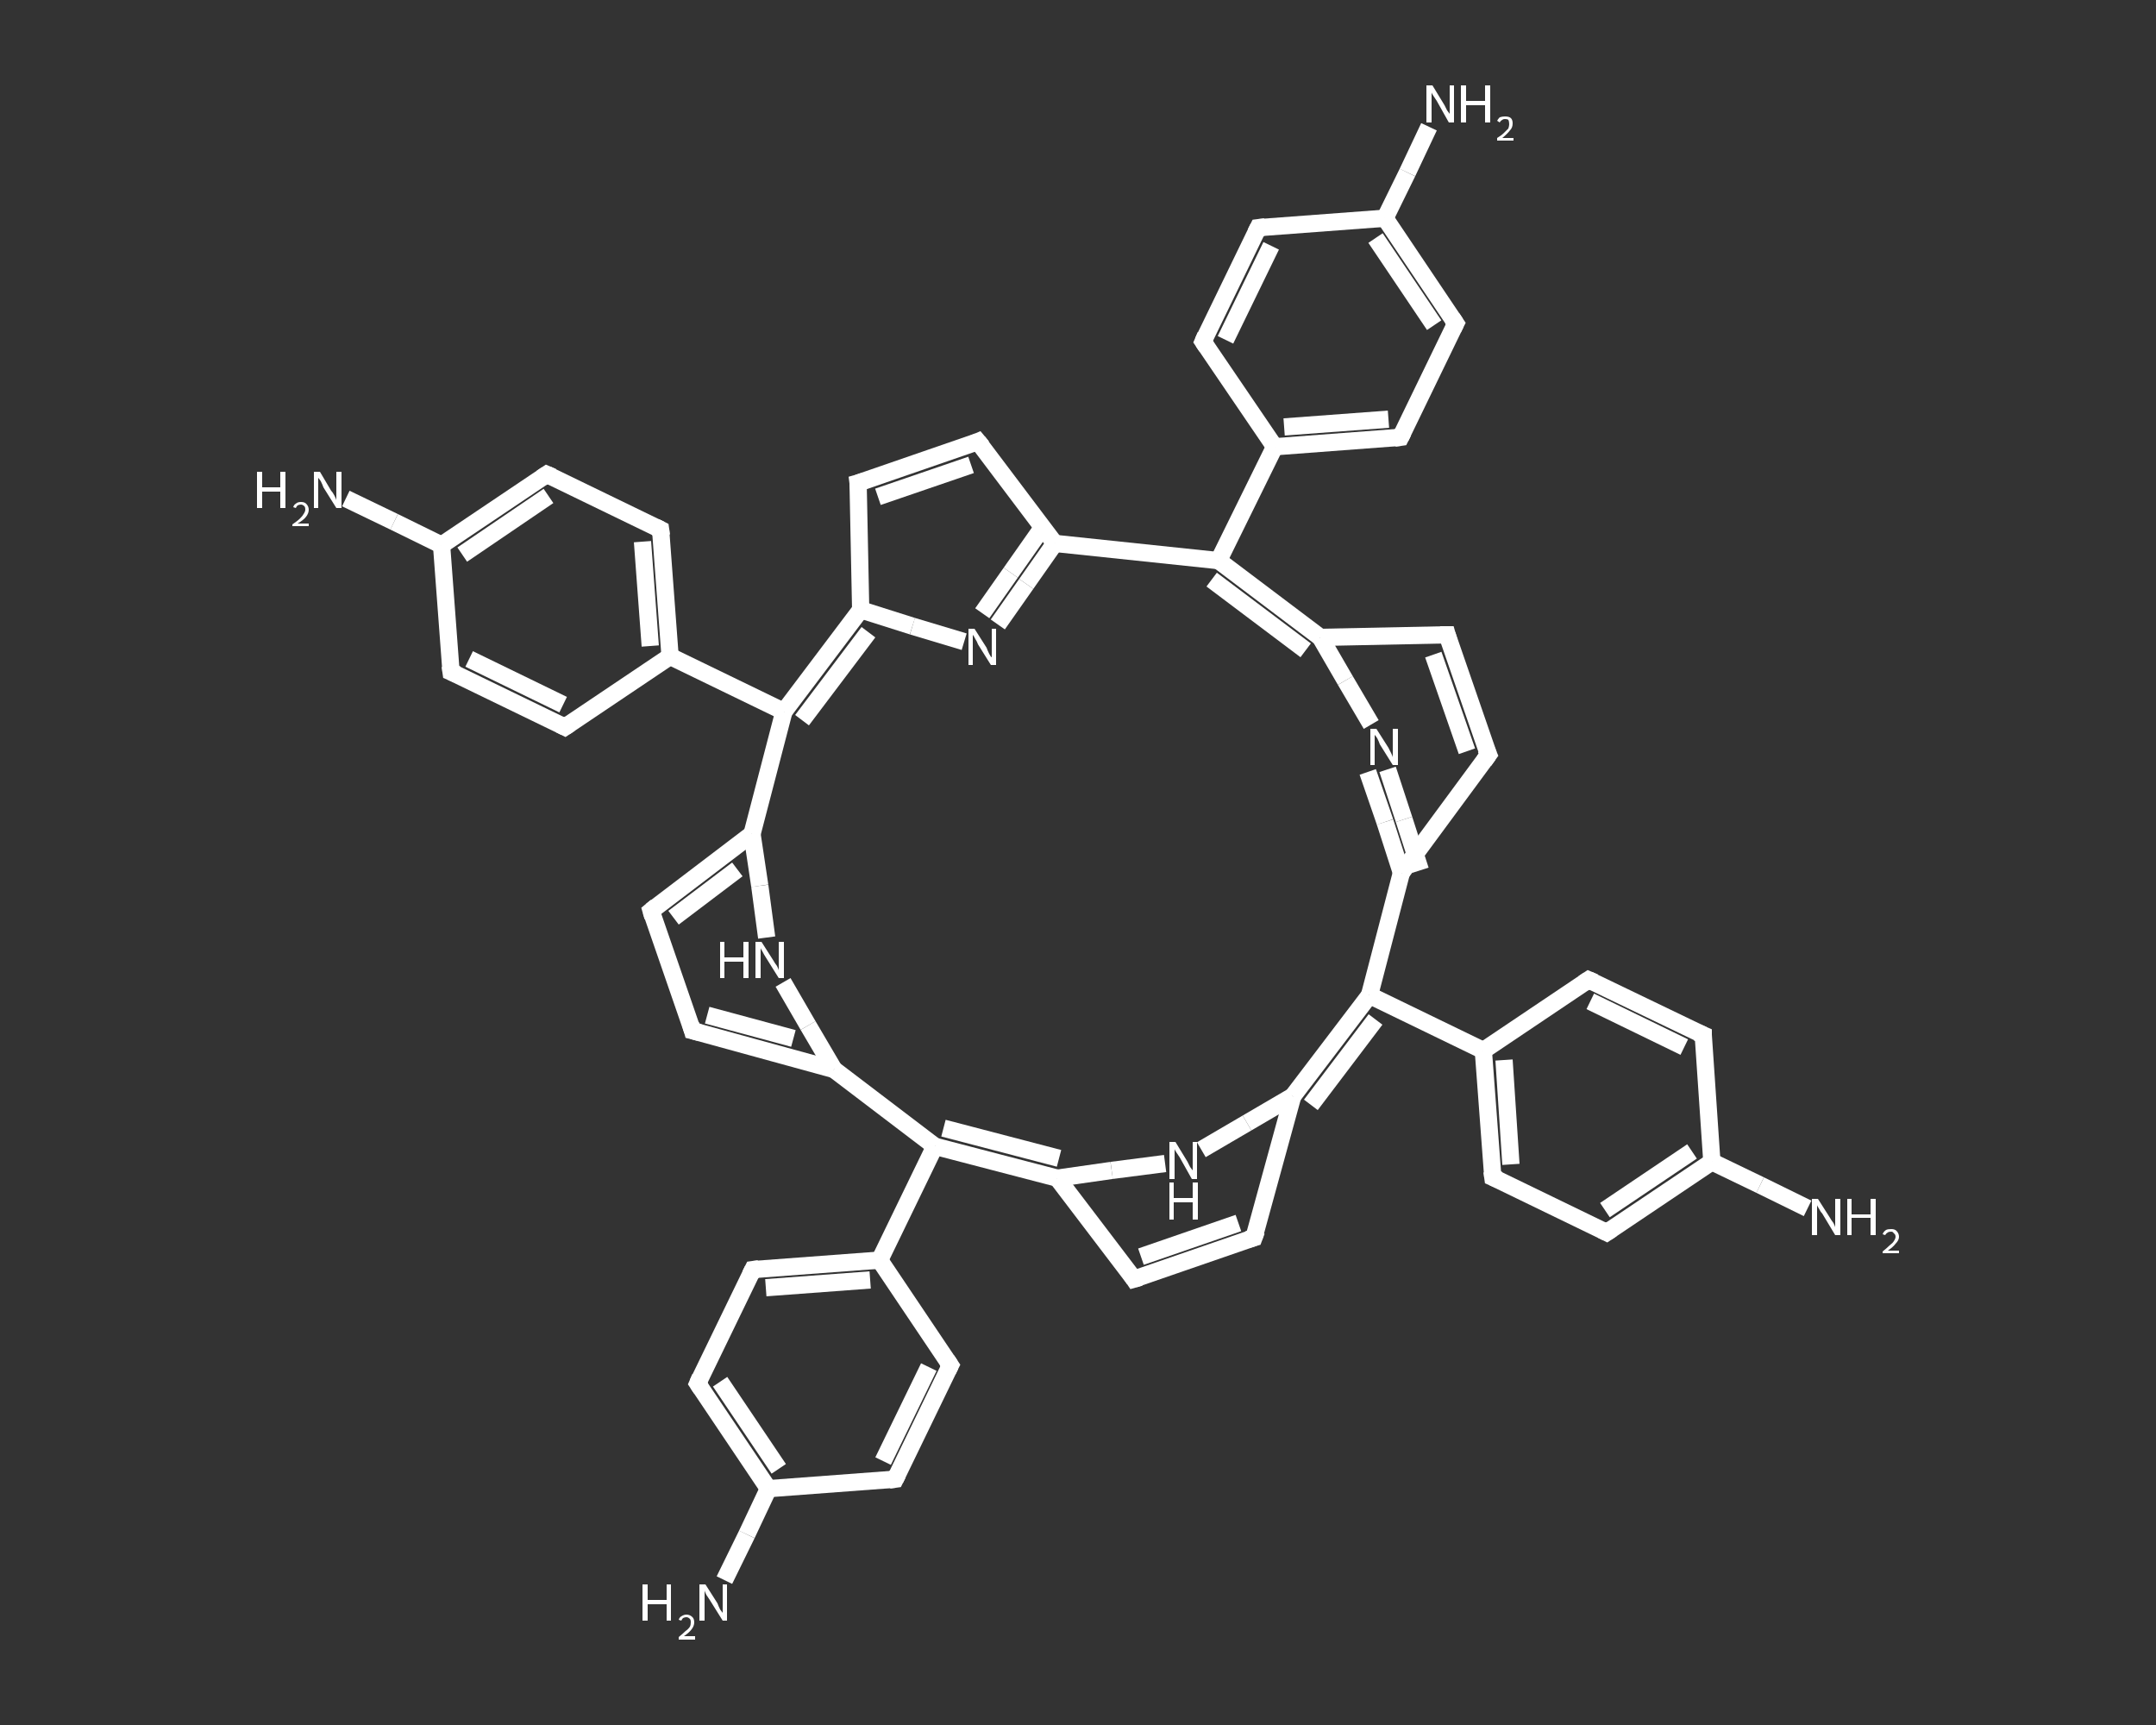 <?xml version='1.0' encoding='iso-8859-1'?>
<svg version='1.1' baseProfile='full'
              xmlns='http://www.w3.org/2000/svg'
                      xmlns:rdkit='http://www.rdkit.org/xml'
                      xmlns:xlink='http://www.w3.org/1999/xlink'
                  xml:space='preserve'
width='250px' height='200px' viewBox='0 0 250 200'>
<rect x="0" y="0" width="250" height="200" fill="#333333" stroke="none"/>
<!-- END OF HEADER -->
<rect style='opacity:1.0;fill:transparent;stroke:none' width='250.0' height='200.0' x='0.0' y='0.0'> </rect>
<path class='bond-0 atom-0 atom-1' d='M 165.7,14.7 L 163.2,20.0' style='fill:none;fill-rule:evenodd;stroke:#FFFFFF;stroke-width:2.0px;stroke-linecap:butt;stroke-linejoin:miter;stroke-opacity:1' />
<path class='bond-0 atom-0 atom-1' d='M 163.2,20.0 L 160.6,25.3' style='fill:none;fill-rule:evenodd;stroke:#FFFFFF;stroke-width:2.0px;stroke-linecap:butt;stroke-linejoin:miter;stroke-opacity:1' />
<path class='bond-1 atom-1 atom-2' d='M 160.6,25.3 L 168.8,37.5' style='fill:none;fill-rule:evenodd;stroke:#FFFFFF;stroke-width:2.0px;stroke-linecap:butt;stroke-linejoin:miter;stroke-opacity:1' />
<path class='bond-1 atom-1 atom-2' d='M 159.5,27.6 L 166.3,37.7' style='fill:none;fill-rule:evenodd;stroke:#FFFFFF;stroke-width:2.0px;stroke-linecap:butt;stroke-linejoin:miter;stroke-opacity:1' />
<path class='bond-2 atom-2 atom-3' d='M 168.8,37.5 L 162.4,50.7' style='fill:none;fill-rule:evenodd;stroke:#FFFFFF;stroke-width:2.0px;stroke-linecap:butt;stroke-linejoin:miter;stroke-opacity:1' />
<path class='bond-3 atom-3 atom-4' d='M 162.4,50.7 L 147.8,51.8' style='fill:none;fill-rule:evenodd;stroke:#FFFFFF;stroke-width:2.0px;stroke-linecap:butt;stroke-linejoin:miter;stroke-opacity:1' />
<path class='bond-3 atom-3 atom-4' d='M 161.0,48.6 L 148.9,49.5' style='fill:none;fill-rule:evenodd;stroke:#FFFFFF;stroke-width:2.0px;stroke-linecap:butt;stroke-linejoin:miter;stroke-opacity:1' />
<path class='bond-4 atom-4 atom-5' d='M 147.8,51.8 L 141.3,65.0' style='fill:none;fill-rule:evenodd;stroke:#FFFFFF;stroke-width:2.0px;stroke-linecap:butt;stroke-linejoin:miter;stroke-opacity:1' />
<path class='bond-5 atom-5 atom-6' d='M 141.3,65.0 L 122.3,63.0' style='fill:none;fill-rule:evenodd;stroke:#FFFFFF;stroke-width:2.0px;stroke-linecap:butt;stroke-linejoin:miter;stroke-opacity:1' />
<path class='bond-6 atom-6 atom-7' d='M 122.3,63.0 L 119.0,67.7' style='fill:none;fill-rule:evenodd;stroke:#FFFFFF;stroke-width:2.0px;stroke-linecap:butt;stroke-linejoin:miter;stroke-opacity:1' />
<path class='bond-6 atom-6 atom-7' d='M 119.0,67.7 L 115.7,72.4' style='fill:none;fill-rule:evenodd;stroke:#FFFFFF;stroke-width:2.0px;stroke-linecap:butt;stroke-linejoin:miter;stroke-opacity:1' />
<path class='bond-6 atom-6 atom-7' d='M 120.5,61.7 L 117.2,66.4' style='fill:none;fill-rule:evenodd;stroke:#FFFFFF;stroke-width:2.0px;stroke-linecap:butt;stroke-linejoin:miter;stroke-opacity:1' />
<path class='bond-6 atom-6 atom-7' d='M 117.2,66.4 L 113.9,71.1' style='fill:none;fill-rule:evenodd;stroke:#FFFFFF;stroke-width:2.0px;stroke-linecap:butt;stroke-linejoin:miter;stroke-opacity:1' />
<path class='bond-7 atom-7 atom-8' d='M 111.8,74.4 L 105.8,72.6' style='fill:none;fill-rule:evenodd;stroke:#FFFFFF;stroke-width:2.0px;stroke-linecap:butt;stroke-linejoin:miter;stroke-opacity:1' />
<path class='bond-7 atom-7 atom-8' d='M 105.8,72.6 L 99.8,70.7' style='fill:none;fill-rule:evenodd;stroke:#FFFFFF;stroke-width:2.0px;stroke-linecap:butt;stroke-linejoin:miter;stroke-opacity:1' />
<path class='bond-8 atom-8 atom-9' d='M 99.8,70.7 L 90.9,82.5' style='fill:none;fill-rule:evenodd;stroke:#FFFFFF;stroke-width:2.0px;stroke-linecap:butt;stroke-linejoin:miter;stroke-opacity:1' />
<path class='bond-8 atom-8 atom-9' d='M 100.7,73.3 L 93.0,83.5' style='fill:none;fill-rule:evenodd;stroke:#FFFFFF;stroke-width:2.0px;stroke-linecap:butt;stroke-linejoin:miter;stroke-opacity:1' />
<path class='bond-9 atom-9 atom-10' d='M 90.9,82.5 L 77.7,76.1' style='fill:none;fill-rule:evenodd;stroke:#FFFFFF;stroke-width:2.0px;stroke-linecap:butt;stroke-linejoin:miter;stroke-opacity:1' />
<path class='bond-10 atom-10 atom-11' d='M 77.7,76.1 L 76.6,61.4' style='fill:none;fill-rule:evenodd;stroke:#FFFFFF;stroke-width:2.0px;stroke-linecap:butt;stroke-linejoin:miter;stroke-opacity:1' />
<path class='bond-10 atom-10 atom-11' d='M 75.4,74.9 L 74.5,62.8' style='fill:none;fill-rule:evenodd;stroke:#FFFFFF;stroke-width:2.0px;stroke-linecap:butt;stroke-linejoin:miter;stroke-opacity:1' />
<path class='bond-11 atom-11 atom-12' d='M 76.6,61.4 L 63.4,55.0' style='fill:none;fill-rule:evenodd;stroke:#FFFFFF;stroke-width:2.0px;stroke-linecap:butt;stroke-linejoin:miter;stroke-opacity:1' />
<path class='bond-12 atom-12 atom-13' d='M 63.4,55.0 L 51.2,63.2' style='fill:none;fill-rule:evenodd;stroke:#FFFFFF;stroke-width:2.0px;stroke-linecap:butt;stroke-linejoin:miter;stroke-opacity:1' />
<path class='bond-12 atom-12 atom-13' d='M 63.6,57.5 L 53.6,64.3' style='fill:none;fill-rule:evenodd;stroke:#FFFFFF;stroke-width:2.0px;stroke-linecap:butt;stroke-linejoin:miter;stroke-opacity:1' />
<path class='bond-13 atom-13 atom-14' d='M 51.2,63.2 L 45.7,60.5' style='fill:none;fill-rule:evenodd;stroke:#FFFFFF;stroke-width:2.0px;stroke-linecap:butt;stroke-linejoin:miter;stroke-opacity:1' />
<path class='bond-13 atom-13 atom-14' d='M 45.7,60.5 L 40.1,57.8' style='fill:none;fill-rule:evenodd;stroke:#FFFFFF;stroke-width:2.0px;stroke-linecap:butt;stroke-linejoin:miter;stroke-opacity:1' />
<path class='bond-14 atom-13 atom-15' d='M 51.2,63.2 L 52.3,77.9' style='fill:none;fill-rule:evenodd;stroke:#FFFFFF;stroke-width:2.0px;stroke-linecap:butt;stroke-linejoin:miter;stroke-opacity:1' />
<path class='bond-15 atom-15 atom-16' d='M 52.3,77.9 L 65.5,84.3' style='fill:none;fill-rule:evenodd;stroke:#FFFFFF;stroke-width:2.0px;stroke-linecap:butt;stroke-linejoin:miter;stroke-opacity:1' />
<path class='bond-15 atom-15 atom-16' d='M 54.4,76.4 L 65.3,81.7' style='fill:none;fill-rule:evenodd;stroke:#FFFFFF;stroke-width:2.0px;stroke-linecap:butt;stroke-linejoin:miter;stroke-opacity:1' />
<path class='bond-16 atom-9 atom-17' d='M 90.9,82.5 L 87.2,96.7' style='fill:none;fill-rule:evenodd;stroke:#FFFFFF;stroke-width:2.0px;stroke-linecap:butt;stroke-linejoin:miter;stroke-opacity:1' />
<path class='bond-17 atom-17 atom-18' d='M 87.2,96.7 L 75.5,105.6' style='fill:none;fill-rule:evenodd;stroke:#FFFFFF;stroke-width:2.0px;stroke-linecap:butt;stroke-linejoin:miter;stroke-opacity:1' />
<path class='bond-17 atom-17 atom-18' d='M 85.5,100.8 L 78.1,106.4' style='fill:none;fill-rule:evenodd;stroke:#FFFFFF;stroke-width:2.0px;stroke-linecap:butt;stroke-linejoin:miter;stroke-opacity:1' />
<path class='bond-18 atom-18 atom-19' d='M 75.5,105.6 L 80.3,119.5' style='fill:none;fill-rule:evenodd;stroke:#FFFFFF;stroke-width:2.0px;stroke-linecap:butt;stroke-linejoin:miter;stroke-opacity:1' />
<path class='bond-19 atom-19 atom-20' d='M 80.3,119.5 L 96.7,124.0' style='fill:none;fill-rule:evenodd;stroke:#FFFFFF;stroke-width:2.0px;stroke-linecap:butt;stroke-linejoin:miter;stroke-opacity:1' />
<path class='bond-19 atom-19 atom-20' d='M 82.0,117.7 L 92.0,120.4' style='fill:none;fill-rule:evenodd;stroke:#FFFFFF;stroke-width:2.0px;stroke-linecap:butt;stroke-linejoin:miter;stroke-opacity:1' />
<path class='bond-20 atom-20 atom-21' d='M 96.7,124.0 L 93.7,118.9' style='fill:none;fill-rule:evenodd;stroke:#FFFFFF;stroke-width:2.0px;stroke-linecap:butt;stroke-linejoin:miter;stroke-opacity:1' />
<path class='bond-20 atom-20 atom-21' d='M 93.7,118.9 L 90.8,113.9' style='fill:none;fill-rule:evenodd;stroke:#FFFFFF;stroke-width:2.0px;stroke-linecap:butt;stroke-linejoin:miter;stroke-opacity:1' />
<path class='bond-21 atom-20 atom-22' d='M 96.7,124.0 L 108.4,132.9' style='fill:none;fill-rule:evenodd;stroke:#FFFFFF;stroke-width:2.0px;stroke-linecap:butt;stroke-linejoin:miter;stroke-opacity:1' />
<path class='bond-22 atom-22 atom-23' d='M 108.4,132.9 L 102.0,146.1' style='fill:none;fill-rule:evenodd;stroke:#FFFFFF;stroke-width:2.0px;stroke-linecap:butt;stroke-linejoin:miter;stroke-opacity:1' />
<path class='bond-23 atom-23 atom-24' d='M 102.0,146.1 L 87.3,147.2' style='fill:none;fill-rule:evenodd;stroke:#FFFFFF;stroke-width:2.0px;stroke-linecap:butt;stroke-linejoin:miter;stroke-opacity:1' />
<path class='bond-23 atom-23 atom-24' d='M 100.9,148.4 L 88.8,149.3' style='fill:none;fill-rule:evenodd;stroke:#FFFFFF;stroke-width:2.0px;stroke-linecap:butt;stroke-linejoin:miter;stroke-opacity:1' />
<path class='bond-24 atom-24 atom-25' d='M 87.3,147.2 L 80.9,160.4' style='fill:none;fill-rule:evenodd;stroke:#FFFFFF;stroke-width:2.0px;stroke-linecap:butt;stroke-linejoin:miter;stroke-opacity:1' />
<path class='bond-25 atom-25 atom-26' d='M 80.9,160.4 L 89.1,172.6' style='fill:none;fill-rule:evenodd;stroke:#FFFFFF;stroke-width:2.0px;stroke-linecap:butt;stroke-linejoin:miter;stroke-opacity:1' />
<path class='bond-25 atom-25 atom-26' d='M 83.5,160.2 L 90.3,170.3' style='fill:none;fill-rule:evenodd;stroke:#FFFFFF;stroke-width:2.0px;stroke-linecap:butt;stroke-linejoin:miter;stroke-opacity:1' />
<path class='bond-26 atom-26 atom-27' d='M 89.1,172.6 L 86.6,177.9' style='fill:none;fill-rule:evenodd;stroke:#FFFFFF;stroke-width:2.0px;stroke-linecap:butt;stroke-linejoin:miter;stroke-opacity:1' />
<path class='bond-26 atom-26 atom-27' d='M 86.6,177.9 L 84.0,183.2' style='fill:none;fill-rule:evenodd;stroke:#FFFFFF;stroke-width:2.0px;stroke-linecap:butt;stroke-linejoin:miter;stroke-opacity:1' />
<path class='bond-27 atom-26 atom-28' d='M 89.1,172.6 L 103.8,171.5' style='fill:none;fill-rule:evenodd;stroke:#FFFFFF;stroke-width:2.0px;stroke-linecap:butt;stroke-linejoin:miter;stroke-opacity:1' />
<path class='bond-28 atom-28 atom-29' d='M 103.8,171.5 L 110.2,158.3' style='fill:none;fill-rule:evenodd;stroke:#FFFFFF;stroke-width:2.0px;stroke-linecap:butt;stroke-linejoin:miter;stroke-opacity:1' />
<path class='bond-28 atom-28 atom-29' d='M 102.4,169.4 L 107.7,158.5' style='fill:none;fill-rule:evenodd;stroke:#FFFFFF;stroke-width:2.0px;stroke-linecap:butt;stroke-linejoin:miter;stroke-opacity:1' />
<path class='bond-29 atom-22 atom-30' d='M 108.4,132.9 L 122.6,136.6' style='fill:none;fill-rule:evenodd;stroke:#FFFFFF;stroke-width:2.0px;stroke-linecap:butt;stroke-linejoin:miter;stroke-opacity:1' />
<path class='bond-29 atom-22 atom-30' d='M 109.4,130.8 L 122.8,134.3' style='fill:none;fill-rule:evenodd;stroke:#FFFFFF;stroke-width:2.0px;stroke-linecap:butt;stroke-linejoin:miter;stroke-opacity:1' />
<path class='bond-30 atom-30 atom-31' d='M 122.6,136.6 L 131.5,148.3' style='fill:none;fill-rule:evenodd;stroke:#FFFFFF;stroke-width:2.0px;stroke-linecap:butt;stroke-linejoin:miter;stroke-opacity:1' />
<path class='bond-31 atom-31 atom-32' d='M 131.5,148.3 L 145.4,143.5' style='fill:none;fill-rule:evenodd;stroke:#FFFFFF;stroke-width:2.0px;stroke-linecap:butt;stroke-linejoin:miter;stroke-opacity:1' />
<path class='bond-31 atom-31 atom-32' d='M 132.3,145.7 L 143.6,141.8' style='fill:none;fill-rule:evenodd;stroke:#FFFFFF;stroke-width:2.0px;stroke-linecap:butt;stroke-linejoin:miter;stroke-opacity:1' />
<path class='bond-32 atom-32 atom-33' d='M 145.4,143.5 L 149.9,127.1' style='fill:none;fill-rule:evenodd;stroke:#FFFFFF;stroke-width:2.0px;stroke-linecap:butt;stroke-linejoin:miter;stroke-opacity:1' />
<path class='bond-33 atom-33 atom-34' d='M 149.9,127.1 L 144.6,130.2' style='fill:none;fill-rule:evenodd;stroke:#FFFFFF;stroke-width:2.0px;stroke-linecap:butt;stroke-linejoin:miter;stroke-opacity:1' />
<path class='bond-33 atom-33 atom-34' d='M 144.6,130.2 L 139.3,133.3' style='fill:none;fill-rule:evenodd;stroke:#FFFFFF;stroke-width:2.0px;stroke-linecap:butt;stroke-linejoin:miter;stroke-opacity:1' />
<path class='bond-34 atom-33 atom-35' d='M 149.9,127.1 L 158.8,115.4' style='fill:none;fill-rule:evenodd;stroke:#FFFFFF;stroke-width:2.0px;stroke-linecap:butt;stroke-linejoin:miter;stroke-opacity:1' />
<path class='bond-34 atom-33 atom-35' d='M 152.0,128.1 L 159.5,118.2' style='fill:none;fill-rule:evenodd;stroke:#FFFFFF;stroke-width:2.0px;stroke-linecap:butt;stroke-linejoin:miter;stroke-opacity:1' />
<path class='bond-35 atom-35 atom-36' d='M 158.8,115.4 L 172.0,121.8' style='fill:none;fill-rule:evenodd;stroke:#FFFFFF;stroke-width:2.0px;stroke-linecap:butt;stroke-linejoin:miter;stroke-opacity:1' />
<path class='bond-36 atom-36 atom-37' d='M 172.0,121.8 L 173.1,136.5' style='fill:none;fill-rule:evenodd;stroke:#FFFFFF;stroke-width:2.0px;stroke-linecap:butt;stroke-linejoin:miter;stroke-opacity:1' />
<path class='bond-36 atom-36 atom-37' d='M 174.4,122.9 L 175.2,135.0' style='fill:none;fill-rule:evenodd;stroke:#FFFFFF;stroke-width:2.0px;stroke-linecap:butt;stroke-linejoin:miter;stroke-opacity:1' />
<path class='bond-37 atom-37 atom-38' d='M 173.1,136.5 L 186.3,142.9' style='fill:none;fill-rule:evenodd;stroke:#FFFFFF;stroke-width:2.0px;stroke-linecap:butt;stroke-linejoin:miter;stroke-opacity:1' />
<path class='bond-38 atom-38 atom-39' d='M 186.3,142.9 L 198.5,134.7' style='fill:none;fill-rule:evenodd;stroke:#FFFFFF;stroke-width:2.0px;stroke-linecap:butt;stroke-linejoin:miter;stroke-opacity:1' />
<path class='bond-38 atom-38 atom-39' d='M 186.1,140.3 L 196.2,133.5' style='fill:none;fill-rule:evenodd;stroke:#FFFFFF;stroke-width:2.0px;stroke-linecap:butt;stroke-linejoin:miter;stroke-opacity:1' />
<path class='bond-39 atom-39 atom-40' d='M 198.5,134.7 L 204.1,137.4' style='fill:none;fill-rule:evenodd;stroke:#FFFFFF;stroke-width:2.0px;stroke-linecap:butt;stroke-linejoin:miter;stroke-opacity:1' />
<path class='bond-39 atom-39 atom-40' d='M 204.1,137.4 L 209.6,140.1' style='fill:none;fill-rule:evenodd;stroke:#FFFFFF;stroke-width:2.0px;stroke-linecap:butt;stroke-linejoin:miter;stroke-opacity:1' />
<path class='bond-40 atom-39 atom-41' d='M 198.5,134.7 L 197.5,120.0' style='fill:none;fill-rule:evenodd;stroke:#FFFFFF;stroke-width:2.0px;stroke-linecap:butt;stroke-linejoin:miter;stroke-opacity:1' />
<path class='bond-41 atom-41 atom-42' d='M 197.5,120.0 L 184.2,113.6' style='fill:none;fill-rule:evenodd;stroke:#FFFFFF;stroke-width:2.0px;stroke-linecap:butt;stroke-linejoin:miter;stroke-opacity:1' />
<path class='bond-41 atom-41 atom-42' d='M 195.3,121.4 L 184.4,116.1' style='fill:none;fill-rule:evenodd;stroke:#FFFFFF;stroke-width:2.0px;stroke-linecap:butt;stroke-linejoin:miter;stroke-opacity:1' />
<path class='bond-42 atom-35 atom-43' d='M 158.8,115.4 L 162.5,101.2' style='fill:none;fill-rule:evenodd;stroke:#FFFFFF;stroke-width:2.0px;stroke-linecap:butt;stroke-linejoin:miter;stroke-opacity:1' />
<path class='bond-43 atom-43 atom-44' d='M 164.7,100.9 L 162.8,95.0' style='fill:none;fill-rule:evenodd;stroke:#FFFFFF;stroke-width:2.0px;stroke-linecap:butt;stroke-linejoin:miter;stroke-opacity:1' />
<path class='bond-43 atom-43 atom-44' d='M 162.8,95.0 L 160.9,89.2' style='fill:none;fill-rule:evenodd;stroke:#FFFFFF;stroke-width:2.0px;stroke-linecap:butt;stroke-linejoin:miter;stroke-opacity:1' />
<path class='bond-43 atom-43 atom-44' d='M 162.5,101.2 L 160.6,95.3' style='fill:none;fill-rule:evenodd;stroke:#FFFFFF;stroke-width:2.0px;stroke-linecap:butt;stroke-linejoin:miter;stroke-opacity:1' />
<path class='bond-43 atom-43 atom-44' d='M 160.6,95.3 L 158.6,89.5' style='fill:none;fill-rule:evenodd;stroke:#FFFFFF;stroke-width:2.0px;stroke-linecap:butt;stroke-linejoin:miter;stroke-opacity:1' />
<path class='bond-44 atom-44 atom-45' d='M 159.0,84.0 L 156.0,78.9' style='fill:none;fill-rule:evenodd;stroke:#FFFFFF;stroke-width:2.0px;stroke-linecap:butt;stroke-linejoin:miter;stroke-opacity:1' />
<path class='bond-44 atom-44 atom-45' d='M 156.0,78.9 L 153.1,73.9' style='fill:none;fill-rule:evenodd;stroke:#FFFFFF;stroke-width:2.0px;stroke-linecap:butt;stroke-linejoin:miter;stroke-opacity:1' />
<path class='bond-45 atom-45 atom-46' d='M 153.1,73.9 L 167.8,73.6' style='fill:none;fill-rule:evenodd;stroke:#FFFFFF;stroke-width:2.0px;stroke-linecap:butt;stroke-linejoin:miter;stroke-opacity:1' />
<path class='bond-46 atom-46 atom-47' d='M 167.8,73.6 L 172.6,87.5' style='fill:none;fill-rule:evenodd;stroke:#FFFFFF;stroke-width:2.0px;stroke-linecap:butt;stroke-linejoin:miter;stroke-opacity:1' />
<path class='bond-46 atom-46 atom-47' d='M 166.2,75.9 L 170.1,87.1' style='fill:none;fill-rule:evenodd;stroke:#FFFFFF;stroke-width:2.0px;stroke-linecap:butt;stroke-linejoin:miter;stroke-opacity:1' />
<path class='bond-47 atom-8 atom-48' d='M 99.8,70.7 L 99.5,56.0' style='fill:none;fill-rule:evenodd;stroke:#FFFFFF;stroke-width:2.0px;stroke-linecap:butt;stroke-linejoin:miter;stroke-opacity:1' />
<path class='bond-48 atom-48 atom-49' d='M 99.5,56.0 L 113.4,51.2' style='fill:none;fill-rule:evenodd;stroke:#FFFFFF;stroke-width:2.0px;stroke-linecap:butt;stroke-linejoin:miter;stroke-opacity:1' />
<path class='bond-48 atom-48 atom-49' d='M 101.8,57.6 L 112.6,53.9' style='fill:none;fill-rule:evenodd;stroke:#FFFFFF;stroke-width:2.0px;stroke-linecap:butt;stroke-linejoin:miter;stroke-opacity:1' />
<path class='bond-49 atom-4 atom-50' d='M 147.8,51.8 L 139.5,39.6' style='fill:none;fill-rule:evenodd;stroke:#FFFFFF;stroke-width:2.0px;stroke-linecap:butt;stroke-linejoin:miter;stroke-opacity:1' />
<path class='bond-50 atom-50 atom-51' d='M 139.5,39.6 L 145.9,26.4' style='fill:none;fill-rule:evenodd;stroke:#FFFFFF;stroke-width:2.0px;stroke-linecap:butt;stroke-linejoin:miter;stroke-opacity:1' />
<path class='bond-50 atom-50 atom-51' d='M 142.1,39.4 L 147.4,28.5' style='fill:none;fill-rule:evenodd;stroke:#FFFFFF;stroke-width:2.0px;stroke-linecap:butt;stroke-linejoin:miter;stroke-opacity:1' />
<path class='bond-51 atom-51 atom-1' d='M 145.9,26.4 L 160.6,25.3' style='fill:none;fill-rule:evenodd;stroke:#FFFFFF;stroke-width:2.0px;stroke-linecap:butt;stroke-linejoin:miter;stroke-opacity:1' />
<path class='bond-52 atom-45 atom-5' d='M 153.1,73.9 L 141.3,65.0' style='fill:none;fill-rule:evenodd;stroke:#FFFFFF;stroke-width:2.0px;stroke-linecap:butt;stroke-linejoin:miter;stroke-opacity:1' />
<path class='bond-52 atom-45 atom-5' d='M 151.4,75.4 L 140.5,67.2' style='fill:none;fill-rule:evenodd;stroke:#FFFFFF;stroke-width:2.0px;stroke-linecap:butt;stroke-linejoin:miter;stroke-opacity:1' />
<path class='bond-53 atom-49 atom-6' d='M 113.4,51.2 L 122.3,63.0' style='fill:none;fill-rule:evenodd;stroke:#FFFFFF;stroke-width:2.0px;stroke-linecap:butt;stroke-linejoin:miter;stroke-opacity:1' />
<path class='bond-54 atom-16 atom-10' d='M 65.5,84.3 L 77.7,76.1' style='fill:none;fill-rule:evenodd;stroke:#FFFFFF;stroke-width:2.0px;stroke-linecap:butt;stroke-linejoin:miter;stroke-opacity:1' />
<path class='bond-55 atom-21 atom-17' d='M 88.9,108.7 L 88.1,102.7' style='fill:none;fill-rule:evenodd;stroke:#FFFFFF;stroke-width:2.0px;stroke-linecap:butt;stroke-linejoin:miter;stroke-opacity:1' />
<path class='bond-55 atom-21 atom-17' d='M 88.1,102.7 L 87.2,96.7' style='fill:none;fill-rule:evenodd;stroke:#FFFFFF;stroke-width:2.0px;stroke-linecap:butt;stroke-linejoin:miter;stroke-opacity:1' />
<path class='bond-56 atom-29 atom-23' d='M 110.2,158.3 L 102.0,146.1' style='fill:none;fill-rule:evenodd;stroke:#FFFFFF;stroke-width:2.0px;stroke-linecap:butt;stroke-linejoin:miter;stroke-opacity:1' />
<path class='bond-57 atom-34 atom-30' d='M 135.1,134.9 L 128.9,135.7' style='fill:none;fill-rule:evenodd;stroke:#FFFFFF;stroke-width:2.0px;stroke-linecap:butt;stroke-linejoin:miter;stroke-opacity:1' />
<path class='bond-57 atom-34 atom-30' d='M 128.9,135.7 L 122.6,136.6' style='fill:none;fill-rule:evenodd;stroke:#FFFFFF;stroke-width:2.0px;stroke-linecap:butt;stroke-linejoin:miter;stroke-opacity:1' />
<path class='bond-58 atom-42 atom-36' d='M 184.2,113.6 L 172.0,121.8' style='fill:none;fill-rule:evenodd;stroke:#FFFFFF;stroke-width:2.0px;stroke-linecap:butt;stroke-linejoin:miter;stroke-opacity:1' />
<path class='bond-59 atom-47 atom-43' d='M 172.6,87.5 L 162.5,101.2' style='fill:none;fill-rule:evenodd;stroke:#FFFFFF;stroke-width:2.0px;stroke-linecap:butt;stroke-linejoin:miter;stroke-opacity:1' />
<path d='M 168.4,36.9 L 168.8,37.5 L 168.5,38.1' style='fill:none;stroke:#FFFFFF;stroke-width:2.0px;stroke-linecap:butt;stroke-linejoin:miter;stroke-opacity:1;' />
<path d='M 162.7,50.1 L 162.4,50.7 L 161.7,50.8' style='fill:none;stroke:#FFFFFF;stroke-width:2.0px;stroke-linecap:butt;stroke-linejoin:miter;stroke-opacity:1;' />
<path d='M 76.7,62.1 L 76.6,61.4 L 76.0,61.1' style='fill:none;stroke:#FFFFFF;stroke-width:2.0px;stroke-linecap:butt;stroke-linejoin:miter;stroke-opacity:1;' />
<path d='M 64.1,55.3 L 63.4,55.0 L 62.8,55.4' style='fill:none;stroke:#FFFFFF;stroke-width:2.0px;stroke-linecap:butt;stroke-linejoin:miter;stroke-opacity:1;' />
<path d='M 52.2,77.2 L 52.3,77.9 L 53.0,78.2' style='fill:none;stroke:#FFFFFF;stroke-width:2.0px;stroke-linecap:butt;stroke-linejoin:miter;stroke-opacity:1;' />
<path d='M 64.9,84.0 L 65.5,84.3 L 66.1,83.9' style='fill:none;stroke:#FFFFFF;stroke-width:2.0px;stroke-linecap:butt;stroke-linejoin:miter;stroke-opacity:1;' />
<path d='M 76.1,105.1 L 75.5,105.6 L 75.7,106.3' style='fill:none;stroke:#FFFFFF;stroke-width:2.0px;stroke-linecap:butt;stroke-linejoin:miter;stroke-opacity:1;' />
<path d='M 80.1,118.8 L 80.3,119.5 L 81.1,119.7' style='fill:none;stroke:#FFFFFF;stroke-width:2.0px;stroke-linecap:butt;stroke-linejoin:miter;stroke-opacity:1;' />
<path d='M 88.0,147.1 L 87.3,147.2 L 87.0,147.8' style='fill:none;stroke:#FFFFFF;stroke-width:2.0px;stroke-linecap:butt;stroke-linejoin:miter;stroke-opacity:1;' />
<path d='M 81.2,159.7 L 80.9,160.4 L 81.3,161.0' style='fill:none;stroke:#FFFFFF;stroke-width:2.0px;stroke-linecap:butt;stroke-linejoin:miter;stroke-opacity:1;' />
<path d='M 103.1,171.6 L 103.8,171.5 L 104.1,170.9' style='fill:none;stroke:#FFFFFF;stroke-width:2.0px;stroke-linecap:butt;stroke-linejoin:miter;stroke-opacity:1;' />
<path d='M 109.9,158.9 L 110.2,158.3 L 109.8,157.7' style='fill:none;stroke:#FFFFFF;stroke-width:2.0px;stroke-linecap:butt;stroke-linejoin:miter;stroke-opacity:1;' />
<path d='M 131.1,147.7 L 131.5,148.3 L 132.2,148.1' style='fill:none;stroke:#FFFFFF;stroke-width:2.0px;stroke-linecap:butt;stroke-linejoin:miter;stroke-opacity:1;' />
<path d='M 144.7,143.7 L 145.4,143.5 L 145.7,142.7' style='fill:none;stroke:#FFFFFF;stroke-width:2.0px;stroke-linecap:butt;stroke-linejoin:miter;stroke-opacity:1;' />
<path d='M 173.0,135.8 L 173.1,136.5 L 173.8,136.8' style='fill:none;stroke:#FFFFFF;stroke-width:2.0px;stroke-linecap:butt;stroke-linejoin:miter;stroke-opacity:1;' />
<path d='M 185.7,142.6 L 186.3,142.9 L 186.9,142.5' style='fill:none;stroke:#FFFFFF;stroke-width:2.0px;stroke-linecap:butt;stroke-linejoin:miter;stroke-opacity:1;' />
<path d='M 197.5,120.7 L 197.5,120.0 L 196.8,119.7' style='fill:none;stroke:#FFFFFF;stroke-width:2.0px;stroke-linecap:butt;stroke-linejoin:miter;stroke-opacity:1;' />
<path d='M 184.9,113.9 L 184.2,113.6 L 183.6,114.0' style='fill:none;stroke:#FFFFFF;stroke-width:2.0px;stroke-linecap:butt;stroke-linejoin:miter;stroke-opacity:1;' />
<path d='M 167.0,73.6 L 167.8,73.6 L 168.0,74.3' style='fill:none;stroke:#FFFFFF;stroke-width:2.0px;stroke-linecap:butt;stroke-linejoin:miter;stroke-opacity:1;' />
<path d='M 172.3,86.8 L 172.6,87.5 L 172.1,88.2' style='fill:none;stroke:#FFFFFF;stroke-width:2.0px;stroke-linecap:butt;stroke-linejoin:miter;stroke-opacity:1;' />
<path d='M 99.6,56.8 L 99.5,56.0 L 100.2,55.8' style='fill:none;stroke:#FFFFFF;stroke-width:2.0px;stroke-linecap:butt;stroke-linejoin:miter;stroke-opacity:1;' />
<path d='M 112.7,51.5 L 113.4,51.2 L 113.9,51.8' style='fill:none;stroke:#FFFFFF;stroke-width:2.0px;stroke-linecap:butt;stroke-linejoin:miter;stroke-opacity:1;' />
<path d='M 139.9,40.2 L 139.5,39.6 L 139.8,38.9' style='fill:none;stroke:#FFFFFF;stroke-width:2.0px;stroke-linecap:butt;stroke-linejoin:miter;stroke-opacity:1;' />
<path d='M 145.6,27.0 L 145.9,26.4 L 146.7,26.3' style='fill:none;stroke:#FFFFFF;stroke-width:2.0px;stroke-linecap:butt;stroke-linejoin:miter;stroke-opacity:1;' />
<path class='atom-0' d='M 166.1 9.9
L 167.5 12.2
Q 167.6 12.4, 167.8 12.8
Q 168.1 13.2, 168.1 13.2
L 168.1 9.9
L 168.6 9.9
L 168.6 14.2
L 168.0 14.2
L 166.6 11.7
Q 166.4 11.4, 166.2 11.1
Q 166.0 10.8, 166.0 10.7
L 166.0 14.2
L 165.4 14.2
L 165.4 9.9
L 166.1 9.9
' fill='#FFFFFF'/>
<path class='atom-0' d='M 169.4 9.9
L 170.0 9.9
L 170.0 11.7
L 172.2 11.7
L 172.2 9.9
L 172.8 9.9
L 172.8 14.2
L 172.2 14.2
L 172.2 12.2
L 170.0 12.2
L 170.0 14.2
L 169.4 14.2
L 169.4 9.9
' fill='#FFFFFF'/>
<path class='atom-0' d='M 173.6 14.0
Q 173.7 13.8, 173.9 13.6
Q 174.2 13.5, 174.5 13.5
Q 175.0 13.5, 175.2 13.7
Q 175.4 13.9, 175.4 14.3
Q 175.4 14.8, 175.1 15.1
Q 174.8 15.5, 174.2 16.0
L 175.5 16.0
L 175.5 16.3
L 173.6 16.3
L 173.6 16.0
Q 174.1 15.7, 174.4 15.4
Q 174.7 15.1, 174.9 14.9
Q 175.0 14.6, 175.0 14.4
Q 175.0 14.1, 174.9 13.9
Q 174.8 13.8, 174.5 13.8
Q 174.3 13.8, 174.2 13.9
Q 174.0 14.0, 173.9 14.2
L 173.6 14.0
' fill='#FFFFFF'/>
<path class='atom-7' d='M 113.0 72.9
L 114.4 75.1
Q 114.5 75.4, 114.7 75.8
Q 114.9 76.2, 115.0 76.2
L 115.0 72.9
L 115.5 72.9
L 115.5 77.1
L 114.9 77.1
L 113.4 74.7
Q 113.3 74.4, 113.1 74.1
Q 112.9 73.7, 112.8 73.6
L 112.8 77.1
L 112.3 77.1
L 112.3 72.9
L 113.0 72.9
' fill='#FFFFFF'/>
<path class='atom-14' d='M 29.8 54.7
L 30.4 54.7
L 30.4 56.5
L 32.5 56.5
L 32.5 54.7
L 33.1 54.7
L 33.1 58.9
L 32.5 58.9
L 32.5 57.0
L 30.4 57.0
L 30.4 58.9
L 29.8 58.9
L 29.8 54.7
' fill='#FFFFFF'/>
<path class='atom-14' d='M 34.0 58.8
Q 34.1 58.5, 34.3 58.4
Q 34.5 58.2, 34.9 58.2
Q 35.3 58.2, 35.5 58.4
Q 35.8 58.7, 35.8 59.1
Q 35.8 59.5, 35.5 59.9
Q 35.2 60.3, 34.5 60.7
L 35.8 60.7
L 35.8 61.0
L 33.9 61.0
L 33.9 60.8
Q 34.5 60.4, 34.8 60.1
Q 35.1 59.8, 35.2 59.6
Q 35.4 59.3, 35.4 59.1
Q 35.4 58.8, 35.3 58.7
Q 35.1 58.5, 34.9 58.5
Q 34.7 58.5, 34.5 58.6
Q 34.4 58.7, 34.3 58.9
L 34.0 58.8
' fill='#FFFFFF'/>
<path class='atom-14' d='M 37.1 54.7
L 38.4 56.9
Q 38.6 57.1, 38.8 57.5
Q 39.0 57.9, 39.0 58.0
L 39.0 54.7
L 39.6 54.7
L 39.6 58.9
L 39.0 58.9
L 37.5 56.5
Q 37.4 56.2, 37.2 55.8
Q 37.0 55.5, 36.9 55.4
L 36.9 58.9
L 36.4 58.9
L 36.4 54.7
L 37.1 54.7
' fill='#FFFFFF'/>
<path class='atom-21' d='M 83.5 109.2
L 84.0 109.2
L 84.0 111.0
L 86.2 111.0
L 86.2 109.2
L 86.8 109.2
L 86.8 113.4
L 86.2 113.4
L 86.2 111.5
L 84.0 111.5
L 84.0 113.4
L 83.5 113.4
L 83.5 109.2
' fill='#FFFFFF'/>
<path class='atom-21' d='M 88.3 109.2
L 89.7 111.4
Q 89.8 111.6, 90.1 112.0
Q 90.3 112.4, 90.3 112.5
L 90.3 109.2
L 90.9 109.2
L 90.9 113.4
L 90.3 113.4
L 88.8 111.0
Q 88.6 110.7, 88.4 110.3
Q 88.2 110.0, 88.2 109.9
L 88.2 113.4
L 87.6 113.4
L 87.6 109.2
L 88.3 109.2
' fill='#FFFFFF'/>
<path class='atom-27' d='M 74.5 183.7
L 75.1 183.7
L 75.1 185.5
L 77.3 185.5
L 77.3 183.7
L 77.8 183.7
L 77.8 187.9
L 77.3 187.9
L 77.3 186.0
L 75.1 186.0
L 75.1 187.9
L 74.5 187.9
L 74.5 183.7
' fill='#FFFFFF'/>
<path class='atom-27' d='M 78.7 187.8
Q 78.8 187.5, 79.0 187.4
Q 79.3 187.2, 79.6 187.2
Q 80.0 187.2, 80.3 187.5
Q 80.5 187.7, 80.5 188.1
Q 80.5 188.5, 80.2 188.9
Q 79.9 189.3, 79.3 189.7
L 80.6 189.7
L 80.6 190.1
L 78.7 190.1
L 78.7 189.8
Q 79.2 189.4, 79.5 189.1
Q 79.8 188.9, 80.0 188.6
Q 80.1 188.4, 80.1 188.1
Q 80.1 187.8, 80.0 187.7
Q 79.8 187.5, 79.6 187.5
Q 79.4 187.5, 79.2 187.6
Q 79.1 187.7, 79.0 187.9
L 78.7 187.8
' fill='#FFFFFF'/>
<path class='atom-27' d='M 81.8 183.7
L 83.2 185.9
Q 83.3 186.2, 83.5 186.6
Q 83.8 187.0, 83.8 187.0
L 83.8 183.7
L 84.3 183.7
L 84.3 187.9
L 83.8 187.9
L 82.3 185.5
Q 82.1 185.2, 81.9 184.9
Q 81.7 184.5, 81.7 184.4
L 81.7 187.9
L 81.1 187.9
L 81.1 183.7
L 81.8 183.7
' fill='#FFFFFF'/>
<path class='atom-34' d='M 136.3 132.4
L 137.7 134.7
Q 137.8 134.9, 138.0 135.3
Q 138.3 135.7, 138.3 135.7
L 138.3 132.4
L 138.8 132.4
L 138.8 136.7
L 138.2 136.7
L 136.8 134.2
Q 136.6 133.9, 136.4 133.6
Q 136.2 133.3, 136.2 133.2
L 136.2 136.7
L 135.6 136.7
L 135.6 132.4
L 136.3 132.4
' fill='#FFFFFF'/>
<path class='atom-34' d='M 135.6 137.1
L 136.1 137.1
L 136.1 138.9
L 138.3 138.9
L 138.3 137.1
L 138.9 137.1
L 138.9 141.4
L 138.3 141.4
L 138.3 139.4
L 136.1 139.4
L 136.1 141.4
L 135.6 141.4
L 135.6 137.1
' fill='#FFFFFF'/>
<path class='atom-40' d='M 210.8 139.0
L 212.2 141.2
Q 212.3 141.4, 212.6 141.8
Q 212.8 142.2, 212.8 142.3
L 212.8 139.0
L 213.4 139.0
L 213.4 143.2
L 212.8 143.2
L 211.3 140.7
Q 211.1 140.5, 210.9 140.1
Q 210.7 139.8, 210.7 139.7
L 210.7 143.2
L 210.1 143.2
L 210.1 139.0
L 210.8 139.0
' fill='#FFFFFF'/>
<path class='atom-40' d='M 214.2 139.0
L 214.7 139.0
L 214.7 140.8
L 216.9 140.8
L 216.9 139.0
L 217.5 139.0
L 217.5 143.2
L 216.9 143.2
L 216.9 141.2
L 214.7 141.2
L 214.7 143.2
L 214.2 143.2
L 214.2 139.0
' fill='#FFFFFF'/>
<path class='atom-40' d='M 218.3 143.1
Q 218.4 142.8, 218.7 142.6
Q 218.9 142.5, 219.3 142.5
Q 219.7 142.5, 219.9 142.7
Q 220.2 143.0, 220.2 143.4
Q 220.2 143.8, 219.8 144.2
Q 219.5 144.6, 218.9 145.0
L 220.2 145.0
L 220.2 145.3
L 218.3 145.3
L 218.3 145.1
Q 218.8 144.7, 219.1 144.4
Q 219.5 144.1, 219.6 143.9
Q 219.8 143.6, 219.8 143.4
Q 219.8 143.1, 219.6 143.0
Q 219.5 142.8, 219.3 142.8
Q 219.0 142.8, 218.9 142.9
Q 218.7 143.0, 218.6 143.2
L 218.3 143.1
' fill='#FFFFFF'/>
<path class='atom-44' d='M 159.6 84.5
L 161.0 86.7
Q 161.1 86.9, 161.3 87.3
Q 161.5 87.7, 161.5 87.8
L 161.5 84.5
L 162.1 84.5
L 162.1 88.7
L 161.5 88.7
L 160.0 86.3
Q 159.9 86.0, 159.7 85.6
Q 159.5 85.3, 159.4 85.2
L 159.4 88.7
L 158.9 88.7
L 158.9 84.5
L 159.6 84.5
' fill='#FFFFFF'/>
</svg>
